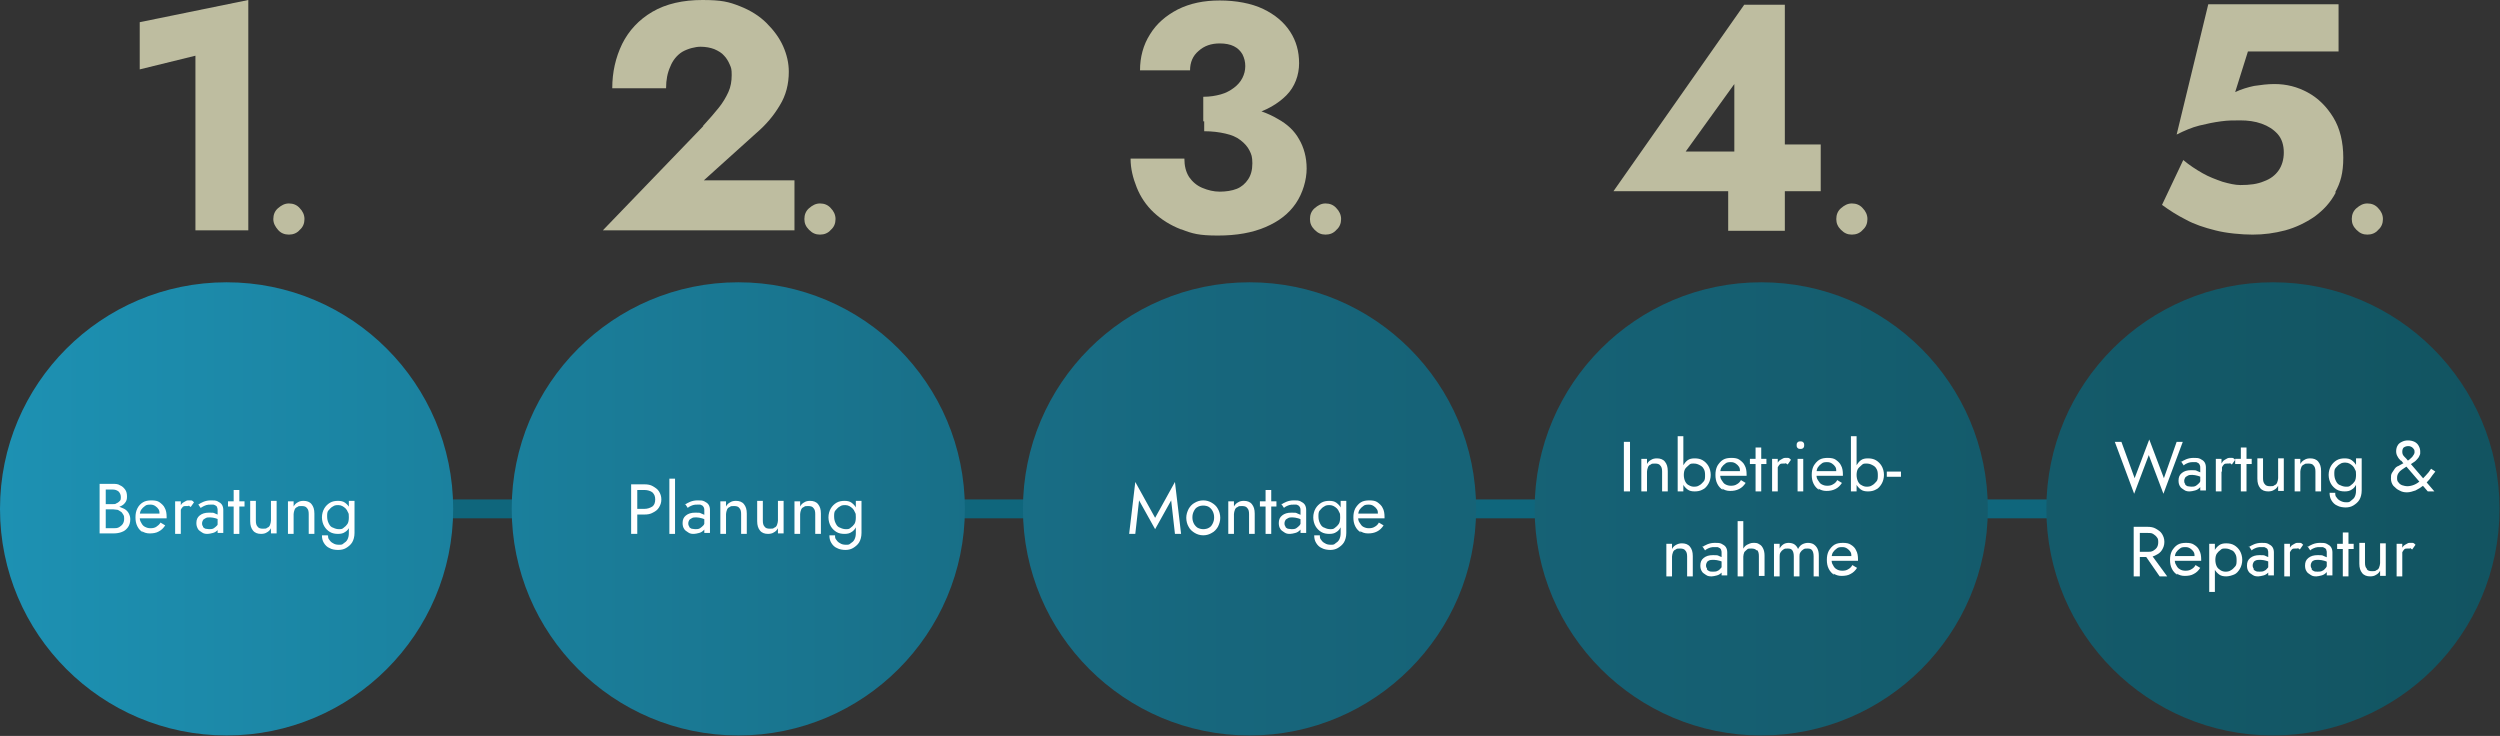 <?xml version="1.0" encoding="UTF-8"?>
<svg id="Ebene_1" xmlns="http://www.w3.org/2000/svg" xmlns:xlink="http://www.w3.org/1999/xlink" version="1.1" viewBox="0 0 529.6 155.9">
  <rect x="0" y="0" width="529.6" height="155.9" fill="#333333" stroke="none"/>
  <!-- Generator: Adobe Illustrator 29.2.1, SVG Export Plug-In . SVG Version: 2.1.0 Build 116)  -->
  <defs>
    <style>
      .st0, .st1 {
        fill: none;
      }

      .st2 {
        fill: url(#Unbenannter_Verlauf);
      }

      .st3 {
        fill: #fff;
      }

      .st4 {
        fill: #bebda0;
      }

      .st1 {
        stroke: #0f667c;
        stroke-width: 4px;
      }

      .st5 {
        clip-path: url(#clippath);
      }
    </style>
    <clipPath id="clippath">
      <path class="st0" d="M0,107.8c0,26.5,21.5,48,48,48s48-21.5,48-48-21.5-48-48-48S0,81.3,0,107.8M108.4,107.8c0,26.5,21.5,48,48,48s48-21.5,48-48-21.5-48-48-48-48,21.5-48,48M216.7,107.8c0,26.5,21.5,48,48,48s48-21.5,48-48-21.5-48-48-48-48,21.5-48,48M325.1,107.8c0,26.5,21.5,48,48,48s48-21.5,48-48-21.5-48-48-48-48,21.5-48,48M433.5,107.8c0,26.5,21.5,48,48,48s48-21.5,48-48-21.5-48-48-48-48,21.5-48,48Z"/>
    </clipPath>
    <linearGradient id="Unbenannter_Verlauf" data-name="Unbenannter Verlauf" x1="190.5" y1="468.6" x2="191.5" y2="468.6" gradientTransform="translate(-100892.5 248280.9) scale(529.6 -529.6)" gradientUnits="userSpaceOnUse">
      <stop offset="0" stop-color="#1d92b4"/>
      <stop offset="0" stop-color="#1d92b4"/>
      <stop offset=".5" stop-color="#17667c"/>
      <stop offset="1" stop-color="#125461"/>
    </linearGradient>
  </defs>
  <line class="st1" x1="53.4" y1="107.8" x2="489.9" y2="107.8"/>
  <g class="st5">
    <rect class="st2" y="59.8" width="529.6" height="96.1"/>
  </g>
  <g>
    <path class="st3" d="M22.1,106.8h1.7c.4,0,.7,0,.9-.2.3-.1.5-.3.7-.5.2-.2.2-.5.2-.8,0-.5-.2-.9-.5-1.2-.4-.3-.8-.4-1.3-.4h-1.4v8.2h1.6c.5,0,.8,0,1.2-.2.3-.2.6-.4.8-.7.2-.3.3-.7.3-1.1s0-.6-.2-.9-.3-.5-.5-.6-.4-.3-.7-.4c-.3,0-.6-.1-.9-.1h-1.8v-.7h1.8c.5,0,1,0,1.4.2s.8.3,1.1.5c.3.2.6.5.8.9s.3.8.3,1.2c0,.7-.2,1.3-.5,1.7s-.7.8-1.3,1c-.5.2-1.1.3-1.8.3h-2.9v-10.5h2.7c.6,0,1.2,0,1.6.3.5.2.8.5,1.1.9.3.4.4.9.4,1.5s-.1.9-.4,1.3c-.3.4-.6.6-1.1.8-.5.2-1,.3-1.6.3h-1.7v-.7s0,0,0,0Z"/>
    <path class="st3" d="M30.3,112.8c-.5-.3-.9-.7-1.2-1.3s-.4-1.2-.4-1.9.1-1.3.4-1.9.7-1,1.2-1.3,1.1-.4,1.8-.4,1.3.1,1.7.4.9.7,1.1,1.2c.3.5.4,1.2.4,1.9s0,.1,0,.2,0,.1,0,.1h-5.9v-1h4.9l-.5.7c0,0,0-.1,0-.2,0-.1,0-.2,0-.3,0-.4,0-.8-.2-1.1s-.4-.5-.7-.7c-.3-.2-.6-.3-1-.3s-.9,0-1.2.3c-.3.2-.6.5-.8.8s-.3.8-.3,1.3c0,.5,0,1,.3,1.4.2.4.4.7.8.9s.7.3,1.2.3.9-.1,1.2-.3.7-.5.9-.9l1,.6c-.4.6-.8,1-1.4,1.3-.5.3-1.2.4-1.9.4s-1.2-.2-1.7-.5h0Z"/>
    <path class="st3" d="M38.3,113.1h-1.2v-6.9h1.2v6.9ZM39.9,107.2c-.1,0-.3,0-.5,0-.3,0-.5,0-.7.2s-.3.4-.4.6c0,.3,0,.6,0,.9h-.5c0-.6,0-1,.3-1.5.2-.4.4-.8.8-1s.6-.4.9-.4.5,0,.7,0c.2,0,.4.2.6.4l-.7,1c-.2-.1-.3-.2-.4-.3h0Z"/>
    <path class="st3" d="M43,111.6c.1.2.3.3.5.4.2,0,.5.1.8.1s.7,0,1-.2.5-.4.7-.6c.2-.3.3-.6.3-1l.2.9c0,.4-.1.8-.4,1.1-.3.3-.6.5-1,.6s-.8.2-1.1.2-.8,0-1.2-.3-.7-.4-.9-.8-.3-.7-.3-1.2c0-.7.2-1.2.7-1.6.5-.4,1.1-.6,2-.6s.9,0,1.3.2.6.2.8.4c.2.1.3.3.4.4v.7c-.3-.2-.7-.4-1.1-.5-.4-.1-.8-.2-1.2-.2s-.7,0-1,.2-.4.2-.5.4c-.1.2-.2.4-.2.6s0,.5.2.7h0s0,0,0,0ZM42,106.9c.3-.2.6-.4,1.1-.6s1-.3,1.6-.3,1,0,1.4.2c.4.2.7.4.9.7.2.3.3.7.3,1.1v4.9h-1.2v-4.8c0-.2,0-.4-.1-.6,0-.2-.2-.3-.3-.4-.1,0-.3-.2-.5-.2s-.4,0-.6,0c-.3,0-.6,0-.9.1s-.5.2-.7.3-.3.2-.5.3l-.6-.9h0Z"/>
    <path class="st3" d="M51.8,106.2v1.1h-3.5v-1.1h3.5ZM50.7,103.8v9.3h-1.2v-9.3h1.2Z"/>
    <path class="st3" d="M54.6,111.6c.2.3.6.4,1.1.4s.7,0,.9-.2c.3-.1.5-.3.6-.6.1-.3.2-.6.2-.9v-4.2h1.2v6.9h-1.2v-1.1c-.2.4-.5.7-.9.9-.3.2-.7.3-1.2.3-.7,0-1.3-.2-1.7-.7-.4-.5-.6-1.1-.6-2v-4.3h1.2v4.2c0,.6.1,1,.4,1.3Z"/>
    <path class="st3" d="M65,107.6c-.2-.3-.6-.4-1.1-.4s-.7,0-.9.2c-.3.1-.5.3-.6.6-.1.3-.2.6-.2.9v4.2h-1.2v-6.9h1.2v1.1c.2-.4.5-.7.9-.9.3-.2.7-.3,1.2-.3.7,0,1.3.2,1.7.7s.6,1.1.6,2v4.3h-1.2v-4.2c0-.6-.1-1-.4-1.3h0Z"/>
    <path class="st3" d="M68.7,107.7c.3-.5.7-.9,1.2-1.2.5-.3,1.1-.4,1.7-.4s1.1.1,1.5.4c.4.3.8.7,1,1.2s.4,1.2.4,1.9-.1,1.4-.4,1.9c-.2.5-.6,1-1,1.2-.4.3-.9.4-1.5.4s-1.2-.1-1.7-.4c-.5-.3-.9-.7-1.2-1.2-.3-.5-.5-1.2-.5-1.9s.2-1.4.5-1.9ZM69.5,113.5c0,.3,0,.6.3.9.2.3.4.5.8.7.3.2.7.3,1.2.3s.7,0,1-.3c.3-.2.6-.4.8-.8.2-.4.3-.8.3-1.4v-6.8h1.2v6.8c0,.8-.2,1.5-.5,2-.3.5-.8.9-1.3,1.2-.5.3-1.1.4-1.7.4s-1.3-.1-1.8-.4c-.5-.2-.9-.6-1.2-1.1s-.4-1-.4-1.6h1.2,0,0ZM69.7,111c.2.4.5.7.9.8.4.2.8.3,1.2.3s.7,0,1-.3c.3-.2.6-.5.8-.8s.3-.8.3-1.4,0-.8-.2-1.1c-.1-.3-.3-.6-.5-.8-.2-.2-.5-.4-.7-.5s-.5-.2-.8-.2c-.4,0-.8,0-1.2.3-.4.2-.6.5-.9.8s-.3.8-.3,1.3.1,1,.3,1.4h0Z"/>
  </g>
  <g>
    <path class="st3" d="M135,102.6v10.5h-1.3v-10.5h1.3ZM134.4,102.6h2.1c.7,0,1.3.1,1.8.4.5.3,1,.6,1.3,1.1.3.5.5,1,.5,1.7s-.2,1.2-.5,1.7c-.3.5-.7.8-1.3,1.1-.5.3-1.1.4-1.8.4h-2.1v-1.2h2.1c.7,0,1.2-.2,1.7-.5.4-.3.6-.8.6-1.5s-.2-1.1-.6-1.5c-.4-.3-1-.5-1.7-.5h-2.1v-1.2Z"/>
    <path class="st3" d="M143,101.4v11.7h-1.2v-11.7h1.2Z"/>
    <path class="st3" d="M146,111.6c.1.2.3.3.5.4.2,0,.5.1.8.1s.7,0,1-.2.5-.4.7-.6.3-.6.3-1l.2.9c0,.4-.1.8-.4,1.1s-.6.5-1,.6-.8.2-1.1.2-.8,0-1.2-.3-.7-.4-.9-.8c-.2-.3-.3-.7-.3-1.2,0-.7.2-1.2.7-1.6.5-.4,1.1-.6,2-.6s.9,0,1.3.2.6.2.8.4c.2.1.3.3.4.4v.7c-.4-.2-.7-.4-1.1-.5-.4-.1-.8-.2-1.2-.2s-.7,0-1,.2-.4.2-.5.4c-.1.2-.2.4-.2.6s0,.5.2.7h0s0,0,0,0ZM145.1,106.9c.3-.2.6-.4,1.1-.6s1-.3,1.6-.3,1,0,1.4.2c.4.2.7.4.9.7.2.3.3.7.3,1.1v4.9h-1.2v-4.8c0-.2,0-.4-.1-.6s-.2-.3-.3-.4c-.1,0-.3-.2-.5-.2s-.4,0-.6,0c-.3,0-.6,0-.9.1s-.5.2-.7.3c-.2.1-.3.2-.4.3l-.6-.9h0Z"/>
    <path class="st3" d="M156.6,107.6c-.2-.3-.6-.4-1.1-.4s-.7,0-.9.2c-.3.1-.5.3-.6.6-.1.3-.2.6-.2.9v4.2h-1.2v-6.9h1.2v1.1c.2-.4.5-.7.9-.9.3-.2.7-.3,1.2-.3.7,0,1.3.2,1.7.7s.6,1.1.6,2v4.3h-1.2v-4.2c0-.6-.1-1-.4-1.3h0Z"/>
    <path class="st3" d="M162,111.6c.2.3.6.4,1.1.4s.7,0,.9-.2c.3-.1.5-.3.6-.6.1-.3.2-.6.2-.9v-4.2h1.2v6.9h-1.2v-1.1c-.2.4-.5.7-.9.9-.3.2-.7.3-1.2.3-.7,0-1.3-.2-1.7-.7-.4-.5-.6-1.1-.6-2v-4.3h1.2v4.2c0,.6.1,1,.4,1.3Z"/>
    <path class="st3" d="M172.3,107.6c-.2-.3-.6-.4-1.1-.4s-.7,0-.9.2c-.3.1-.5.3-.6.6-.1.3-.2.6-.2.9v4.2h-1.2v-6.9h1.2v1.1c.2-.4.5-.7.9-.9.3-.2.7-.3,1.2-.3.7,0,1.3.2,1.7.7s.6,1.1.6,2v4.3h-1.2v-4.2c0-.6-.1-1-.4-1.3h0Z"/>
    <path class="st3" d="M176,107.7c.3-.5.7-.9,1.2-1.2.5-.3,1.1-.4,1.7-.4s1.1.1,1.5.4c.4.3.8.7,1,1.2s.4,1.2.4,1.9-.1,1.4-.4,1.9c-.2.5-.6,1-1,1.2-.4.3-.9.4-1.5.4s-1.2-.1-1.7-.4c-.5-.3-.9-.7-1.2-1.2-.3-.5-.5-1.2-.5-1.9s.2-1.4.5-1.9ZM176.9,113.5c0,.3,0,.6.3.9.2.3.4.5.8.7.3.2.7.3,1.2.3s.7,0,1-.3c.3-.2.6-.4.8-.8.2-.4.3-.8.3-1.4v-6.8h1.2v6.8c0,.8-.2,1.5-.5,2-.3.5-.8.9-1.3,1.2-.5.3-1.1.4-1.6.4s-1.3-.1-1.8-.4c-.5-.2-.9-.6-1.2-1.1s-.4-1-.4-1.6h1.2,0ZM177.1,111c.2.4.5.7.9.8.4.2.8.3,1.2.3s.7,0,1-.3c.3-.2.6-.5.8-.8s.3-.8.3-1.4,0-.8-.2-1.1c-.1-.3-.3-.6-.5-.8-.2-.2-.5-.4-.7-.5s-.5-.2-.8-.2c-.4,0-.8,0-1.2.3-.4.2-.6.5-.9.8s-.3.8-.3,1.3.1,1,.3,1.4h0Z"/>
  </g>
  <g>
    <path class="st3" d="M240.5,113.1h-1.3l1.3-11,4.2,7.6,4.2-7.6,1.3,11h-1.3l-.8-7.1-3.4,6.1-3.4-6.1-.8,7.1Z"/>
    <path class="st3" d="M251.8,107.8c.3-.5.7-1,1.3-1.3.5-.3,1.1-.5,1.8-.5s1.3.2,1.8.5c.5.3,1,.7,1.3,1.3.3.5.5,1.2.5,1.9s-.2,1.3-.5,1.9c-.3.5-.7,1-1.3,1.3-.5.3-1.1.5-1.8.5s-1.3-.2-1.8-.5c-.5-.3-1-.7-1.3-1.3-.3-.5-.5-1.2-.5-1.9s.2-1.3.5-1.9ZM252.9,110.9c.2.4.5.7.8.9.4.2.8.3,1.2.3s.9-.1,1.2-.3c.4-.2.6-.5.8-.9s.3-.8.3-1.3-.1-.9-.3-1.3-.5-.7-.8-.9-.8-.3-1.2-.3-.9.1-1.2.3c-.4.2-.6.5-.8.9-.2.4-.3.8-.3,1.3s.1.9.3,1.3Z"/>
    <path class="st3" d="M264.2,107.6c-.2-.3-.6-.4-1.1-.4s-.7,0-.9.2c-.3.1-.5.3-.6.6-.1.3-.2.6-.2.9v4.2h-1.2v-6.9h1.2v1.1c.2-.4.5-.7.9-.9.3-.2.7-.3,1.2-.3.7,0,1.3.2,1.7.7s.6,1.1.6,2v4.3h-1.2v-4.2c0-.6-.1-1-.4-1.3h0Z"/>
    <path class="st3" d="M270.4,106.2v1.1h-3.5v-1.1h3.5ZM269.3,103.8v9.3h-1.2v-9.3h1.2Z"/>
    <path class="st3" d="M272.3,111.6c.1.2.3.3.5.4.2,0,.5.1.8.1s.7,0,1-.2.5-.4.7-.6.3-.6.3-1l.2.9c0,.4-.1.8-.4,1.1s-.6.5-1,.6-.8.2-1.1.2-.8,0-1.2-.3-.7-.4-.9-.8c-.2-.3-.3-.7-.3-1.2,0-.7.2-1.2.7-1.6.5-.4,1.1-.6,2-.6s.9,0,1.3.2.6.2.8.4c.2.1.3.3.4.4v.7c-.4-.2-.7-.4-1.1-.5-.4-.1-.8-.2-1.2-.2s-.7,0-1,.2-.4.2-.5.4c-.1.2-.2.4-.2.6s0,.5.2.7h0s0,0,0,0ZM271.4,106.9c.3-.2.6-.4,1.1-.6s1-.3,1.6-.3,1,0,1.4.2c.4.2.7.4.9.7.2.3.3.7.3,1.1v4.9h-1.2v-4.8c0-.2,0-.4-.1-.6s-.2-.3-.3-.4c-.1,0-.3-.2-.5-.2s-.4,0-.6,0c-.3,0-.6,0-.9.1s-.5.2-.7.3c-.2.1-.3.2-.4.3l-.6-.9h0Z"/>
    <path class="st3" d="M278.7,107.7c.3-.5.7-.9,1.2-1.2.5-.3,1.1-.4,1.7-.4s1.1.1,1.5.4c.4.3.8.7,1,1.2s.4,1.2.4,1.9-.1,1.4-.4,1.9c-.2.5-.6,1-1,1.2-.4.3-.9.4-1.5.4s-1.2-.1-1.7-.4c-.5-.3-.9-.7-1.2-1.2-.3-.5-.5-1.2-.5-1.9s.2-1.4.5-1.9ZM279.6,113.5c0,.3,0,.6.3.9.2.3.4.5.8.7.3.2.7.3,1.2.3s.7,0,1-.3c.3-.2.6-.4.8-.8.2-.4.3-.8.3-1.4v-6.8h1.2v6.8c0,.8-.2,1.5-.5,2-.3.5-.8.9-1.3,1.2-.5.3-1.1.4-1.6.4s-1.3-.1-1.8-.4c-.5-.2-.9-.6-1.2-1.1s-.4-1-.4-1.6h1.2,0ZM279.7,111c.2.4.5.7.9.8.4.2.8.3,1.2.3s.7,0,1-.3c.3-.2.6-.5.8-.8s.3-.8.3-1.4,0-.8-.2-1.1c-.1-.3-.3-.6-.5-.8-.2-.2-.5-.4-.7-.5s-.5-.2-.8-.2c-.4,0-.8,0-1.2.3-.4.2-.6.5-.9.8s-.3.8-.3,1.3.1,1,.3,1.4h0Z"/>
    <path class="st3" d="M288.3,112.8c-.5-.3-.9-.7-1.2-1.3s-.4-1.2-.4-1.9.1-1.3.4-1.9c.3-.5.7-1,1.2-1.3s1.1-.4,1.8-.4,1.3.1,1.7.4.9.7,1.1,1.2c.3.5.4,1.2.4,1.9s0,.1,0,.2,0,.1,0,.1h-5.9v-1h5l-.5.7c0,0,0-.1,0-.2,0-.1,0-.2,0-.3,0-.4,0-.8-.2-1.1s-.4-.5-.7-.7c-.3-.2-.6-.3-1-.3s-.9,0-1.2.3c-.3.2-.6.5-.8.8s-.3.8-.3,1.3c0,.5,0,1,.3,1.4s.4.7.8.9.7.3,1.2.3.9-.1,1.2-.3c.4-.2.7-.5.9-.9l1,.6c-.4.6-.8,1-1.4,1.3s-1.2.4-1.9.4-1.2-.2-1.7-.5h0Z"/>
  </g>
  <g>
    <g>
      <path class="st3" d="M345.3,93.6v10.5h-1.3v-10.5h1.3Z"/>
      <path class="st3" d="M351.7,98.6c-.2-.3-.6-.4-1.1-.4s-.7,0-.9.2c-.3.1-.5.3-.6.6-.1.3-.2.6-.2.9v4.2h-1.2v-6.9h1.2v1.1c.2-.4.5-.7.9-.9.3-.2.7-.3,1.2-.3.7,0,1.3.2,1.7.7s.6,1.1.6,2v4.3h-1.2v-4.2c0-.6-.1-1-.4-1.3h0Z"/>
      <path class="st3" d="M356.6,104.1h-1.2v-11.7h1.2v11.7ZM361.9,102.5c-.3.5-.7,1-1.2,1.2-.5.3-1.1.4-1.7.4s-1.1-.1-1.5-.4c-.4-.3-.8-.7-1-1.2-.2-.5-.4-1.2-.4-1.9s.1-1.4.4-1.9.6-.9,1-1.2c.4-.3.9-.4,1.5-.4s1.2.1,1.7.4c.5.3.9.7,1.2,1.2.3.5.5,1.2.5,1.9s-.2,1.4-.5,1.9ZM360.9,99.3c-.2-.4-.5-.6-.9-.8-.4-.2-.7-.3-1.2-.3s-.7,0-1,.3-.6.5-.8.8-.3.8-.3,1.3.1,1,.3,1.4.5.7.8.8c.3.2.7.3,1,.3s.8,0,1.2-.3c.4-.2.6-.5.9-.8s.3-.8.3-1.4-.1-1-.3-1.3Z"/>
      <path class="st3" d="M365,103.8c-.5-.3-.9-.7-1.2-1.3s-.4-1.2-.4-1.9.1-1.3.4-1.9c.3-.5.7-1,1.2-1.3s1.1-.4,1.8-.4,1.3.1,1.7.4.9.7,1.1,1.2c.3.5.4,1.2.4,1.9s0,.1,0,.2,0,.1,0,.1h-5.9v-1h5l-.5.7c0,0,0-.1,0-.2,0-.1,0-.2,0-.3,0-.4,0-.8-.2-1.1s-.4-.5-.7-.7c-.3-.2-.6-.3-1-.3s-.9,0-1.2.3c-.3.2-.6.5-.8.8s-.3.8-.3,1.3c0,.5,0,1,.3,1.4s.4.7.8.9.7.3,1.2.3.9-.1,1.2-.3c.4-.2.7-.5.9-.9l1,.6c-.4.6-.8,1-1.4,1.3s-1.2.4-1.9.4-1.2-.2-1.7-.5h0Z"/>
      <path class="st3" d="M374.2,97.2v1.1h-3.5v-1.1h3.5ZM373.1,94.8v9.3h-1.2v-9.3h1.2Z"/>
      <path class="st3" d="M376.6,104.1h-1.2v-6.9h1.2v6.9ZM378.2,98.2c-.1,0-.3,0-.5,0-.3,0-.5,0-.7.2-.2.2-.3.4-.4.6,0,.3,0,.6,0,.9h-.5c0-.6,0-1,.3-1.5.2-.4.4-.8.8-1s.6-.4.9-.4.5,0,.7,0,.4.2.6.4l-.7,1c-.2-.1-.3-.2-.4-.3h0Z"/>
      <path class="st3" d="M380.8,93.7c.2-.2.4-.2.6-.2s.4,0,.6.2c.2.2.2.4.2.6s0,.4-.2.6-.4.2-.6.2-.4,0-.6-.2-.2-.4-.2-.6,0-.4.2-.6ZM382,97.2v6.9h-1.2v-6.9h1.2Z"/>
      <path class="st3" d="M385.4,103.8c-.5-.3-.9-.7-1.2-1.3s-.4-1.2-.4-1.9.1-1.3.4-1.9c.3-.5.7-1,1.2-1.3s1.1-.4,1.8-.4,1.3.1,1.7.4.9.7,1.1,1.2c.3.5.4,1.2.4,1.9s0,.1,0,.2,0,.1,0,.1h-5.9v-1h5l-.5.7c0,0,0-.1,0-.2,0-.1,0-.2,0-.3,0-.4,0-.8-.2-1.1s-.4-.5-.7-.7c-.3-.2-.6-.3-1-.3s-.9,0-1.2.3c-.3.2-.6.5-.8.8s-.3.8-.3,1.3c0,.5,0,1,.3,1.4s.4.7.8.9.7.3,1.2.3.9-.1,1.2-.3c.4-.2.7-.5.9-.9l1,.6c-.4.6-.8,1-1.4,1.3s-1.2.4-1.9.4-1.2-.2-1.7-.5h0Z"/>
      <path class="st3" d="M393.3,104.1h-1.2v-11.7h1.2v11.7ZM398.6,102.5c-.3.5-.7,1-1.2,1.2-.5.3-1.1.4-1.7.4s-1.1-.1-1.5-.4c-.4-.3-.8-.7-1-1.2-.2-.5-.4-1.2-.4-1.9s.1-1.4.4-1.9.6-.9,1-1.2c.4-.3.9-.4,1.5-.4s1.2.1,1.7.4c.5.3.9.7,1.2,1.2.3.5.5,1.2.5,1.9s-.2,1.4-.5,1.9ZM397.5,99.3c-.2-.4-.5-.6-.9-.8-.4-.2-.7-.3-1.2-.3s-.7,0-1,.3-.6.5-.8.8-.3.8-.3,1.3.1,1,.3,1.4.5.7.8.8c.3.2.7.3,1,.3s.8,0,1.2-.3c.4-.2.6-.5.9-.8s.3-.8.3-1.4-.1-1-.3-1.3Z"/>
      <path class="st3" d="M399.7,99.9h3v1.1h-3v-1.1Z"/>
    </g>
    <g>
      <path class="st3" d="M357,116.6c-.2-.3-.6-.4-1.1-.4s-.7,0-.9.2c-.3.1-.5.3-.6.6-.1.3-.2.6-.2.9v4.2h-1.2v-6.9h1.2v1.1c.2-.4.5-.7.9-.9s.7-.3,1.2-.3c.7,0,1.3.2,1.7.7s.6,1.1.6,2v4.3h-1.2v-4.2c0-.6-.1-1-.4-1.3h0Z"/>
      <path class="st3" d="M361.6,120.6c.1.2.3.3.5.4s.5.1.8.1.7,0,1-.2c.3-.1.5-.4.7-.6s.3-.6.3-1l.2.9c0,.4-.1.8-.4,1.1s-.6.5-1,.6c-.4.1-.8.2-1.1.2s-.8,0-1.2-.3-.7-.4-.9-.8c-.2-.3-.3-.7-.3-1.2,0-.7.2-1.2.7-1.6.5-.4,1.1-.6,2-.6s.9,0,1.3.2.6.2.8.4c.2.1.3.3.4.4v.7c-.4-.2-.7-.4-1.1-.5-.4-.1-.8-.2-1.2-.2s-.7,0-1,.1c-.2.1-.4.2-.5.4-.1.2-.2.4-.2.6s0,.5.2.7h0s0,0,0,0ZM360.6,115.9c.3-.2.6-.4,1.1-.6.5-.2,1-.3,1.6-.3s1,0,1.4.2c.4.2.7.4.9.7s.3.7.3,1.1v4.9h-1.2v-4.8c0-.2,0-.4-.1-.6,0-.2-.2-.3-.3-.4-.1,0-.3-.2-.5-.2-.2,0-.4,0-.6,0-.3,0-.6,0-.9.1s-.5.2-.7.3c-.2.1-.3.2-.4.3l-.6-.9h0Z"/>
      <path class="st3" d="M369.3,122.1h-1.2v-11.7h1.2v11.7ZM372.1,116.6c-.2-.3-.6-.4-1.1-.4s-.7,0-.9.2-.5.4-.6.6c-.1.3-.2.6-.2.9h-.4c0-.6.1-1,.3-1.5.2-.4.5-.8.9-1s.8-.4,1.3-.4.9,0,1.3.3c.4.2.6.5.8.9.2.4.3.9.3,1.5v4.3h-1.2v-4.2c0-.6-.1-1-.4-1.3h0Z"/>
      <path class="st3" d="M385.4,122.1h-1.2v-4.2c0-.6-.1-1-.3-1.3-.2-.3-.5-.4-1-.4s-.6,0-.9.2-.4.3-.6.6-.2.6-.2.9v4.2h-1.2v-4.2c0-.6-.1-1-.3-1.3-.2-.3-.5-.4-1-.4s-.6,0-.9.2-.4.3-.6.6-.2.6-.2.9v4.2h-1.2v-6.9h1.2v1c.2-.4.5-.7.8-.9.3-.2.7-.3,1.1-.3s.9.1,1.2.3c.3.2.6.5.8,1,.2-.4.5-.8.9-1s.8-.3,1.2-.3.9.1,1.2.3.6.5.8.9.3.9.3,1.5v4.3h0Z"/>
      <path class="st3" d="M388.6,121.8c-.5-.3-.9-.7-1.2-1.3s-.4-1.2-.4-1.9.1-1.3.4-1.9c.3-.5.7-1,1.2-1.3.5-.3,1.1-.4,1.8-.4s1.3.1,1.7.4c.5.3.9.7,1.1,1.2.3.5.4,1.2.4,1.9s0,.1,0,.2c0,0,0,.1,0,.1h-5.9v-1h5l-.5.7c0,0,0-.1,0-.2,0-.1,0-.2,0-.3,0-.4,0-.8-.2-1.1s-.4-.5-.7-.7-.6-.3-1-.3-.9,0-1.2.3c-.3.2-.6.5-.8.8s-.3.8-.3,1.3c0,.5,0,1,.3,1.4.2.4.4.7.8.9.3.2.7.3,1.2.3s.9-.1,1.2-.3c.4-.2.7-.5.9-.9l1,.6c-.4.6-.8,1-1.4,1.3-.5.3-1.2.4-1.9.4s-1.2-.2-1.7-.5h0Z"/>
    </g>
  </g>
  <g>
    <g>
      <path class="st3" d="M461,93.6h1.4l-4.1,11-3.1-8.2-3.1,8.2-4.1-11h1.4l2.8,7.7,3.1-8.2,3.1,8.2,2.7-7.7h0Z"/>
      <path class="st3" d="M462.9,102.6c.1.2.3.3.5.4.2,0,.5.1.8.1s.7,0,1-.2.5-.4.7-.6.3-.6.3-1l.2.9c0,.4-.1.8-.4,1.1s-.6.5-1,.6-.8.2-1.1.2-.8,0-1.2-.3-.7-.4-.9-.8c-.2-.3-.3-.7-.3-1.2,0-.7.2-1.2.7-1.6.5-.4,1.1-.6,2-.6s.9,0,1.3.2.6.2.8.4c.2.1.3.3.4.4v.7c-.4-.2-.7-.4-1.1-.5-.4-.1-.8-.2-1.2-.2s-.7,0-1,.2-.4.2-.5.4c-.1.2-.2.4-.2.6s0,.5.2.7h0s0,0,0,0ZM462,97.9c.3-.2.6-.4,1.1-.6s1-.3,1.6-.3,1,0,1.4.2c.4.2.7.4.9.7.2.3.3.7.3,1.1v4.9h-1.2v-4.8c0-.2,0-.4-.1-.6s-.2-.3-.3-.4c-.1,0-.3-.2-.5-.2s-.4,0-.6,0c-.3,0-.6,0-.9.1s-.5.2-.7.3c-.2.1-.3.2-.4.3l-.6-.9h0Z"/>
      <path class="st3" d="M470.6,104.1h-1.2v-6.9h1.2v6.9ZM472.3,98.2c-.1,0-.3,0-.5,0-.3,0-.5,0-.7.2-.2.2-.3.4-.4.6,0,.3,0,.6,0,.9h-.5c0-.6,0-1,.3-1.5.2-.4.4-.8.8-1s.6-.4.9-.4.5,0,.7,0,.4.2.6.4l-.7,1c-.2-.1-.3-.2-.4-.3h0Z"/>
      <path class="st3" d="M477,97.2v1.1h-3.5v-1.1h3.5ZM475.9,94.8v9.3h-1.2v-9.3h1.2Z"/>
      <path class="st3" d="M479.8,102.6c.2.3.6.4,1.1.4s.7,0,.9-.2c.3-.1.5-.3.6-.6.1-.3.2-.6.2-.9v-4.2h1.2v6.9h-1.2v-1.1c-.2.4-.5.7-.9.9-.3.2-.7.3-1.2.3-.7,0-1.3-.2-1.7-.7-.4-.5-.6-1.1-.6-2v-4.3h1.2v4.2c0,.6.1,1,.4,1.3Z"/>
      <path class="st3" d="M490.1,98.6c-.2-.3-.6-.4-1.1-.4s-.7,0-.9.2c-.3.1-.5.3-.6.6-.1.3-.2.6-.2.9v4.2h-1.2v-6.9h1.2v1.1c.2-.4.5-.7.9-.9.3-.2.7-.3,1.2-.3.7,0,1.3.2,1.7.7s.6,1.1.6,2v4.3h-1.2v-4.2c0-.6-.1-1-.4-1.3h0Z"/>
      <path class="st3" d="M493.8,98.7c.3-.5.7-.9,1.2-1.2.5-.3,1.1-.4,1.7-.4s1.1.1,1.5.4c.4.3.8.7,1,1.2s.4,1.2.4,1.9-.1,1.4-.4,1.9c-.2.5-.6,1-1,1.2-.4.3-.9.4-1.5.4s-1.2-.1-1.7-.4c-.5-.3-.9-.7-1.2-1.2-.3-.5-.5-1.2-.5-1.9s.2-1.4.5-1.9ZM494.7,104.5c0,.3,0,.6.3.9.2.3.4.5.8.7s.7.3,1.2.3.7,0,1-.3.6-.4.8-.8c.2-.4.3-.8.3-1.4v-6.8h1.2v6.8c0,.8-.2,1.5-.5,2s-.8.9-1.3,1.2c-.5.3-1.1.4-1.6.4s-1.3-.1-1.8-.4c-.5-.2-.9-.6-1.2-1.1s-.4-1-.4-1.6h1.2,0ZM494.9,102c.2.4.5.7.9.8.4.2.8.3,1.2.3s.7,0,1-.3c.3-.2.6-.5.8-.8s.3-.8.3-1.4,0-.8-.2-1.1c-.1-.3-.3-.6-.5-.8-.2-.2-.5-.4-.7-.5s-.5-.2-.8-.2c-.4,0-.8,0-1.2.3-.4.2-.6.5-.9.8s-.3.8-.3,1.3.1,1,.3,1.4h0Z"/>
      <path class="st3" d="M508.6,97.6c-.3-.3-.5-.5-.7-.9-.2-.3-.3-.7-.3-1.1s.1-.9.3-1.2c.2-.4.5-.6.9-.8.4-.2.8-.3,1.3-.3s1,.1,1.4.3c.4.2.7.5.9.9.2.4.3.7.3,1.2s0,.5-.1.7c-.1.2-.2.5-.4.7-.2.2-.4.5-.7.7-.3.2-.6.4-.9.6-.3.2-.6.3-.9.5s-.6.4-.9.6-.5.4-.7.7c-.2.3-.3.6-.3,1s0,.7.3,1c.2.3.5.5.8.6.3.1.7.2,1.1.2s.9-.1,1.4-.3.9-.5,1.3-.8.8-.8,1.2-1.2c.4-.4.8-.9,1.1-1.4l.9.6c-.4.5-.8,1-1.2,1.6-.4.5-.9,1-1.4,1.4-.5.4-1,.7-1.6,1-.6.2-1.2.4-1.8.4s-1.1-.1-1.6-.4c-.5-.2-.9-.6-1.3-1-.3-.4-.5-.9-.5-1.5s0-.8.2-1.2c.2-.3.4-.6.6-.9s.5-.5.8-.6c.3-.2.6-.3.9-.5.3-.1.5-.3.7-.4.6-.3,1-.7,1.3-1,.3-.4.5-.7.5-1s0-.5-.2-.7c-.1-.2-.3-.3-.4-.4-.2-.1-.4-.2-.7-.2-.4,0-.7.1-1,.3-.2.2-.3.5-.3.9s.1.7.4,1c.3.3.6.6.9,1l5.5,6.4h-1.4l-5-5.8c-.2-.2-.4-.4-.6-.7h0Z"/>
    </g>
    <g>
      <path class="st3" d="M453.3,111.6v10.5h-1.3v-10.5h1.3ZM452.8,111.6h2.1c.7,0,1.3.1,1.8.4.5.3,1,.6,1.3,1.1s.5,1,.5,1.7-.2,1.2-.5,1.7c-.3.5-.7.8-1.3,1.1-.5.3-1.1.4-1.8.4h-2.1v-1.1h2.1c.5,0,.8,0,1.2-.2.3-.2.6-.4.8-.7.2-.3.3-.7.3-1.1s0-.8-.3-1.1c-.2-.3-.5-.5-.8-.7-.3-.2-.7-.2-1.2-.2h-2.1v-1.1ZM455.3,116.9l3.8,5.2h-1.6l-3.6-5.2h1.4Z"/>
      <path class="st3" d="M461.3,121.8c-.5-.3-.9-.7-1.2-1.3s-.4-1.2-.4-1.9.1-1.3.4-1.9c.3-.5.7-1,1.2-1.3.5-.3,1.1-.4,1.8-.4s1.3.1,1.7.4c.5.3.9.7,1.1,1.2.3.5.4,1.2.4,1.9s0,.1,0,.2c0,0,0,.1,0,.1h-5.9v-1h5l-.5.7c0,0,0-.1,0-.2,0-.1,0-.2,0-.3,0-.4,0-.8-.2-1.1s-.4-.5-.7-.7-.6-.3-1-.3-.9,0-1.2.3c-.3.2-.6.5-.8.8s-.3.8-.3,1.3c0,.5,0,1,.3,1.4.2.4.4.7.8.9.3.2.7.3,1.2.3s.9-.1,1.2-.3c.4-.2.7-.5.9-.9l1,.6c-.4.6-.8,1-1.4,1.3-.5.3-1.2.4-1.9.4s-1.2-.2-1.7-.5h0Z"/>
      <path class="st3" d="M468,125.4v-10.2h1.2v10.2h-1.2ZM474.5,120.5c-.3.5-.7,1-1.2,1.2s-1.1.4-1.7.4-1.1-.1-1.5-.4c-.4-.3-.8-.7-1-1.2s-.4-1.2-.4-1.9.1-1.4.4-1.9c.2-.5.6-.9,1-1.2.4-.3.9-.4,1.5-.4s1.2.1,1.7.4c.5.3.9.7,1.2,1.2.3.5.5,1.2.5,1.9s-.2,1.4-.5,1.9ZM473.5,117.3c-.2-.4-.5-.7-.9-.8-.4-.2-.7-.3-1.2-.3s-.7,0-1,.3c-.3.2-.6.5-.8.8s-.3.8-.3,1.3.1,1,.3,1.4.5.6.8.8c.3.2.7.3,1,.3s.8,0,1.2-.3c.4-.2.6-.5.9-.8s.3-.8.3-1.4-.1-1-.3-1.3Z"/>
      <path class="st3" d="M477.4,120.6c.1.2.3.3.5.4s.5.1.8.1.7,0,1-.2c.3-.1.5-.4.7-.6s.3-.6.3-1l.2.9c0,.4-.1.8-.4,1.1s-.6.5-1,.6c-.4.1-.8.2-1.1.2s-.8,0-1.2-.3-.7-.4-.9-.8c-.2-.3-.3-.7-.3-1.2,0-.7.2-1.2.7-1.6.5-.4,1.1-.6,2-.6s.9,0,1.3.2.6.2.8.4c.2.1.3.3.4.4v.7c-.4-.2-.7-.4-1.1-.5-.4-.1-.8-.2-1.2-.2s-.7,0-1,.1c-.2.1-.4.2-.5.4-.1.2-.2.4-.2.6s0,.5.2.7h0s0,0,0,0ZM476.4,115.9c.3-.2.6-.4,1.1-.6.5-.2,1-.3,1.6-.3s1,0,1.4.2c.4.2.7.4.9.7s.3.7.3,1.1v4.9h-1.2v-4.8c0-.2,0-.4-.1-.6,0-.2-.2-.3-.3-.4-.1,0-.3-.2-.5-.2-.2,0-.4,0-.6,0-.3,0-.6,0-.9.1s-.5.2-.7.3c-.2.1-.3.2-.4.3l-.6-.9h0Z"/>
      <path class="st3" d="M485.1,122.1h-1.2v-6.9h1.2v6.9ZM486.7,116.2c-.1,0-.3,0-.5,0-.3,0-.5,0-.7.2-.2.2-.3.4-.4.6,0,.3,0,.6,0,.9h-.5c0-.6,0-1,.3-1.5.2-.4.4-.8.8-1s.6-.4.9-.4.5,0,.7,0c.2,0,.4.2.6.4l-.7,1c-.2-.1-.3-.2-.4-.3h0Z"/>
      <path class="st3" d="M489.7,120.6c.1.2.3.3.5.4s.5.1.8.1.7,0,1-.2c.3-.1.5-.4.7-.6s.3-.6.3-1l.2.9c0,.4-.1.8-.4,1.1s-.6.5-1,.6c-.4.1-.8.2-1.1.2s-.8,0-1.2-.3-.7-.4-.9-.8c-.2-.3-.3-.7-.3-1.2,0-.7.2-1.2.7-1.6.5-.4,1.1-.6,2-.6s.9,0,1.3.2.6.2.8.4c.2.1.3.3.4.4v.7c-.4-.2-.7-.4-1.1-.5-.4-.1-.8-.2-1.2-.2s-.7,0-1,.1c-.2.1-.4.2-.5.4-.1.2-.2.4-.2.6s0,.5.2.7h0s0,0,0,0ZM488.8,115.9c.3-.2.6-.4,1.1-.6.5-.2,1-.3,1.6-.3s1,0,1.4.2c.4.2.7.4.9.7s.3.7.3,1.1v4.9h-1.2v-4.8c0-.2,0-.4-.1-.6,0-.2-.2-.3-.3-.4-.1,0-.3-.2-.5-.2-.2,0-.4,0-.6,0-.3,0-.6,0-.9.1s-.5.2-.7.3c-.2.1-.3.2-.4.3l-.6-.9h0Z"/>
      <path class="st3" d="M498.6,115.2v1.1h-3.5v-1.1h3.5ZM497.5,112.8v9.3h-1.2v-9.3h1.2Z"/>
      <path class="st3" d="M501.4,120.6c.2.3.6.4,1.1.4s.7,0,.9-.2c.3-.1.5-.3.6-.6.1-.3.2-.6.2-.9v-4.2h1.2v6.9h-1.2v-1.1c-.2.4-.5.7-.9.9-.3.2-.7.3-1.2.3-.7,0-1.3-.2-1.7-.7-.4-.5-.6-1.1-.6-2v-4.4h1.2v4.2c0,.6.1,1,.4,1.3Z"/>
      <path class="st3" d="M508.9,122.1h-1.2v-6.9h1.2v6.9ZM510.5,116.2c-.1,0-.3,0-.5,0-.3,0-.5,0-.7.2-.2.2-.3.4-.4.6,0,.3,0,.6,0,.9h-.5c0-.6,0-1,.3-1.5.2-.4.4-.8.8-1s.6-.4.9-.4.5,0,.7,0c.2,0,.4.2.6.4l-.7,1c-.2-.1-.3-.2-.4-.3h0Z"/>
    </g>
  </g>
  <path class="st4" d="M29.6,4.7L52.6,0v48.8h-11.2V11.8l-11.8,2.9V4.7h0Z"/>
  <path class="st4" d="M58.9,44.1c.7-.6,1.4-1,2.3-1s1.7.3,2.3,1c.6.6,1,1.4,1,2.3s-.3,1.7-1,2.3c-.6.7-1.4,1-2.3,1s-1.7-.3-2.3-1-1-1.4-1-2.3.3-1.7,1-2.3Z"/>
  <path class="st4" d="M148.9,26.7c1.3-1.4,2.4-2.7,3.3-3.8.9-1.1,1.6-2.3,2.1-3.4.5-1.1.7-2.3.7-3.6s-.1-1.5-.4-2.2c-.3-.7-.7-1.4-1.2-1.9-.5-.6-1.2-1-2.1-1.4-.8-.3-1.8-.5-2.9-.5s-2.7.4-3.9,1.1c-1.1.7-2,1.8-2.5,3.1-.6,1.3-.9,2.8-.9,4.6h-11.4c0-3.4.7-6.5,2.1-9.4,1.4-2.8,3.5-5.1,6.4-6.8S144.7,0,148.8,0s5.6.4,7.9,1.3c2.3.9,4.2,2.1,5.7,3.6,1.5,1.5,2.7,3.1,3.5,4.9.8,1.8,1.2,3.6,1.2,5.4,0,2.6-.6,5-1.9,7.1-1.3,2.2-2.9,4.1-5,5.9l-11.1,10h19.2v10.6h-40.6l21.3-22.1h0Z"/>
  <path class="st4" d="M171.4,44.1c.7-.6,1.4-1,2.3-1s1.7.3,2.3,1c.6.6,1,1.4,1,2.3s-.3,1.7-1,2.3c-.6.7-1.4,1-2.3,1s-1.6-.3-2.3-1-1-1.4-1-2.3.3-1.7,1-2.3Z"/>
  <path class="st4" d="M250.2,48.6c-2.3-.9-4.2-2.1-5.8-3.6-1.6-1.5-2.8-3.3-3.6-5.3-.8-2-1.3-4-1.3-6.1h11.4c0,1.5.3,2.8,1,3.9.7,1,1.6,1.8,2.8,2.3,1.2.5,2.4.8,3.7.8s2.6-.2,3.6-.6c1-.4,1.8-1.1,2.4-2,.6-.9.9-2,.9-3.4s-.2-1.9-.6-2.7c-.4-.8-1-1.5-1.9-2.2s-1.9-1.1-3.2-1.4c-1.3-.3-2.8-.5-4.5-.5v-5.9c3.1,0,6,.3,8.7.8,2.6.5,4.9,1.3,6.9,2.5,2,1.1,3.5,2.5,4.5,4.3,1,1.7,1.6,3.8,1.6,6.2s-.8,5.2-2.3,7.4-3.6,3.8-6.4,5-6.1,1.8-10.1,1.8-5.4-.4-7.7-1.3h0,0ZM255,20.5c1.3,0,2.5-.2,3.6-.5,1.1-.3,2-.8,2.8-1.4.8-.6,1.4-1.3,1.8-2.1.4-.8.6-1.6.6-2.5s-.2-1.7-.6-2.5c-.4-.7-1-1.3-1.8-1.7-.8-.4-1.8-.6-3-.6-1.8,0-3.3.5-4.5,1.6-1.2,1-1.8,2.4-1.8,4.1h-10.6c0-2.8.7-5.4,2.1-7.6,1.4-2.3,3.4-4,5.9-5.3,2.6-1.3,5.5-1.9,8.9-1.9s6.7.6,9.2,1.8c2.5,1.2,4.4,2.8,5.7,4.8,1.3,2,1.9,4.2,1.9,6.7s-.9,5-2.7,6.8c-1.8,1.8-4.2,3.2-7.3,4.1-3.1.9-6.5,1.4-10.3,1.4v-5.2Z"/>
  <path class="st4" d="M278.5,44.1c.7-.6,1.4-1,2.3-1s1.7.3,2.3,1c.6.6,1,1.4,1,2.3s-.3,1.7-1,2.3c-.6.7-1.4,1-2.3,1s-1.6-.3-2.3-1-1-1.4-1-2.3.3-1.7,1-2.3Z"/>
  <path class="st4" d="M369.5,1h8.6v47.9h-12v-12l1.3-.8v-18.3l-10.3,14.3h17.6l1.2-1.5h9.8v9.9h-43.9L369.5,1h0Z"/>
  <path class="st4" d="M390,44.1c.7-.6,1.4-1,2.3-1s1.7.3,2.3,1c.6.6,1,1.4,1,2.3s-.3,1.7-1,2.3c-.6.7-1.4,1-2.3,1s-1.6-.3-2.3-1-1-1.4-1-2.3.3-1.7,1-2.3Z"/>
  <path class="st4" d="M494.8,40.8c-1.1,2.1-2.6,3.7-4.5,5.1-1.9,1.3-4,2.3-6.2,2.9-2.3.6-4.5.9-6.9.9s-5.6-.3-7.9-.9c-2.4-.6-4.5-1.3-6.3-2.3-1.8-.9-3.5-2-5-3.1l4.5-9.5c1.3,1.1,2.7,2,4.1,2.8,1.4.8,2.8,1.3,4.2,1.8,1.4.4,2.7.7,3.8.7,2,0,3.6-.2,5-.8,1.4-.5,2.4-1.3,3.1-2.3.7-1,1.1-2.3,1.1-3.8s-.4-2.9-1.3-3.9c-.9-1-2-1.7-3.4-2.2-1.4-.5-2.9-.7-4.5-.7s-2.6,0-4.1.2c-1.5.2-3,.5-4.6.9-1.6.4-3.2,1.1-4.8,1.9l6.7-27.6h27.6v10h-19.2l-2.7,8.6c1.3-.6,2.6-1,4-1.3,1.4-.2,2.8-.4,4.3-.4,2.6,0,4.9.6,7.1,1.8,2.2,1.2,4,3,5.4,5.3s2.1,5.2,2.1,8.5-.6,5.3-1.7,7.3h0Z"/>
  <path class="st4" d="M499.2,44.1c.7-.6,1.4-1,2.3-1s1.7.3,2.3,1c.6.6,1,1.4,1,2.3s-.3,1.7-1,2.3c-.6.7-1.4,1-2.3,1s-1.6-.3-2.3-1-1-1.4-1-2.3.3-1.7,1-2.3Z"/>
</svg>